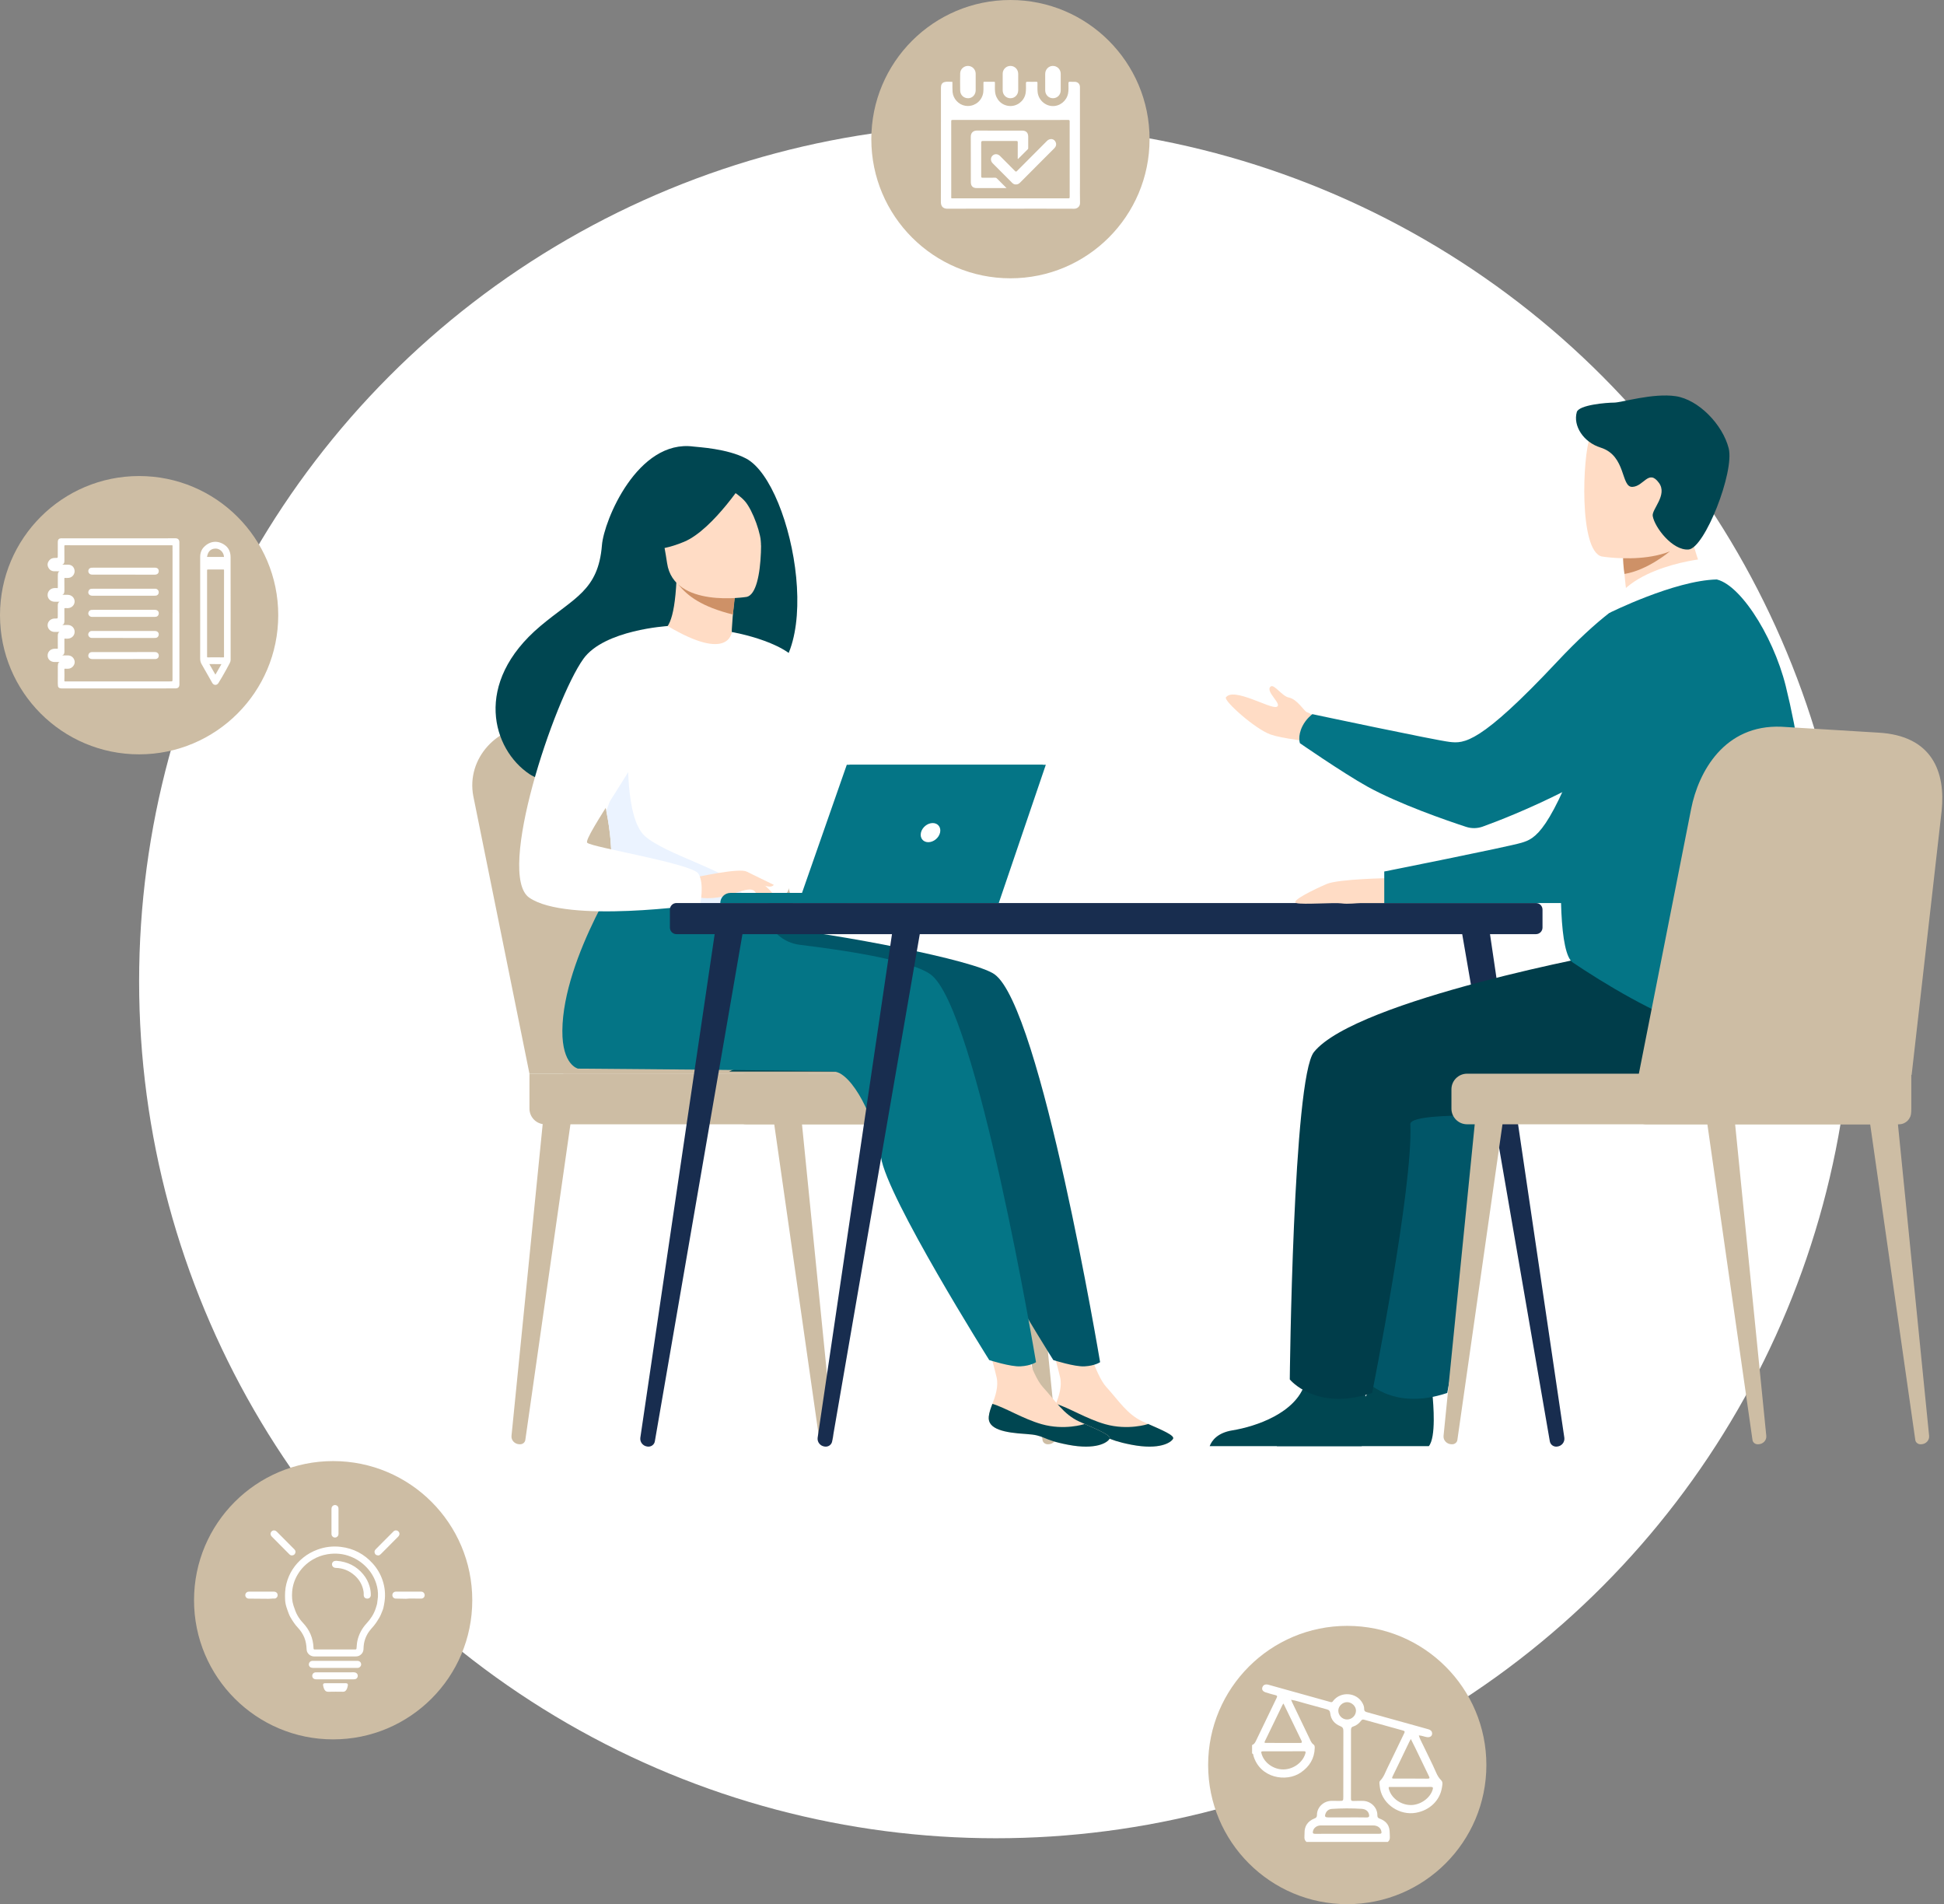 <svg xmlns="http://www.w3.org/2000/svg" width="531" height="520" viewBox="0 0 531 520" fill="none"><rect x="0" y="0" width="531" height="520" fill="#808080" stroke="none"/><circle cx="272" cy="268" r="234" fill="white"></circle><circle cx="38" cy="168" r="38" fill="#CDBDA4"></circle><circle cx="91" cy="437" r="38" fill="#CDBDA4"></circle><circle cx="368" cy="482" r="38" fill="#CDBDA4"></circle><circle cx="276" cy="38" r="38" fill="#CDBDA4"></circle><g clip-path="url(#clip0_166_4245)"><path d="M275.977 56.983C270.271 56.983 264.564 56.964 258.859 57C257.673 57.008 256.997 56.443 257 55.153C257.03 44.749 257.017 34.344 257.018 23.94C257.018 23.13 257.305 22.613 257.951 22.421C258.626 22.22 259.331 22.355 260.023 22.343C260.218 22.34 260.148 22.53 260.149 22.642C260.165 23.465 260.125 24.289 260.192 25.113C260.342 26.965 261.847 28.603 263.686 28.89C265.783 29.217 267.759 28.003 268.412 25.97C268.57 25.477 268.632 24.959 268.631 24.437C268.627 23.828 268.631 23.219 268.626 22.61C268.624 22.438 268.64 22.325 268.864 22.328C269.75 22.338 270.637 22.34 271.522 22.328C271.781 22.323 271.76 22.468 271.763 22.642C271.777 23.439 271.721 24.24 271.8 25.038C272.011 27.169 273.582 28.781 275.716 28.944C277.737 29.098 279.696 27.676 280.115 25.603C280.31 24.645 280.228 23.683 280.238 22.724C280.241 22.405 280.328 22.319 280.641 22.328C281.45 22.351 282.259 22.345 283.07 22.332C283.322 22.328 283.382 22.41 283.385 22.657C283.391 23.493 283.339 24.33 283.429 25.166C283.652 27.233 285.394 28.88 287.456 28.963C289.494 29.045 291.322 27.578 291.737 25.558C291.928 24.626 291.838 23.688 291.848 22.753C291.851 22.431 291.911 22.3 292.261 22.328C292.701 22.363 293.146 22.329 293.588 22.341C294.42 22.364 294.985 22.934 294.985 23.765C294.988 32.457 294.986 41.148 294.988 49.84C294.988 51.692 294.959 53.545 295.005 55.397C295.029 56.414 294.241 57.005 293.406 57.002C287.599 56.976 281.79 56.988 275.983 56.989L275.977 56.983ZM275.985 54.163C281.236 54.163 286.487 54.163 291.737 54.163C291.981 54.163 292.183 54.207 292.182 53.814C292.168 46.925 292.169 40.035 292.179 33.146C292.179 32.815 292.074 32.75 291.77 32.754C290.645 32.773 289.518 32.762 288.391 32.762C279.042 32.762 269.69 32.759 260.341 32.757C259.821 32.757 259.824 32.757 259.824 33.267C259.824 40.068 259.824 46.869 259.829 53.67C259.829 54.191 259.726 54.162 260.307 54.162C265.533 54.163 270.758 54.162 275.983 54.162L275.985 54.163Z" fill="white"></path><path d="M278.124 22.416C278.124 23.164 278.129 23.912 278.124 24.659C278.114 25.885 277.193 26.826 276.011 26.828C274.823 26.831 273.891 25.9 273.882 24.676C273.869 23.155 273.868 21.635 273.882 20.114C273.892 18.926 274.849 17.992 276.011 18C277.174 18.008 278.106 18.946 278.121 20.135C278.13 20.895 278.123 21.656 278.124 22.416Z" fill="white"></path><path d="M285.493 22.373C285.493 21.638 285.488 20.904 285.493 20.169C285.503 18.967 286.426 18.008 287.57 18C288.777 17.992 289.725 18.924 289.734 20.159C289.746 21.667 289.744 23.174 289.734 24.682C289.725 25.906 288.792 26.832 287.602 26.828C286.437 26.823 285.511 25.89 285.496 24.691C285.486 23.919 285.494 23.145 285.494 22.373H285.493Z" fill="white"></path><path d="M266.506 22.413C266.506 23.161 266.511 23.908 266.506 24.656C266.498 25.856 265.607 26.806 264.479 26.828C263.255 26.85 262.292 25.96 262.271 24.72C262.243 23.162 262.243 21.603 262.272 20.045C262.292 18.886 263.279 17.983 264.432 18C265.557 18.017 266.486 18.947 266.503 20.094C266.515 20.866 266.504 21.639 266.506 22.412V22.413Z" fill="white"></path><path d="M274.934 51.361C274.683 51.361 274.55 51.361 274.416 51.361C271.873 51.361 269.329 51.361 266.785 51.359C265.724 51.359 265.185 50.81 265.183 49.735C265.18 45.611 265.19 41.486 265.168 37.362C265.162 36.214 265.88 35.649 266.871 35.655C270.983 35.682 275.095 35.667 279.209 35.667C280.273 35.667 280.852 36.246 280.853 37.307C280.853 38.323 280.853 39.337 280.853 40.353C280.853 40.49 280.87 40.621 280.752 40.74C279.853 41.629 278.961 42.526 278.064 43.424C277.935 43.31 277.992 43.176 277.992 43.059C277.989 41.663 277.983 40.268 277.997 38.871C278 38.59 277.915 38.5 277.634 38.5C274.585 38.507 271.535 38.507 268.485 38.5C268.146 38.5 268.008 38.583 268.011 38.964C268.028 42.022 268.026 45.081 268.016 48.139C268.016 48.453 268.09 48.547 268.41 48.541C269.549 48.521 270.688 48.536 271.827 48.532C271.999 48.532 272.135 48.559 272.266 48.692C273.121 49.557 273.985 50.412 274.936 51.361H274.934Z" fill="white"></path><path d="M277.478 50.37C277.08 50.396 276.744 50.204 276.459 49.919C274.685 48.145 272.91 46.374 271.148 44.589C270.532 43.965 270.527 43.076 271.094 42.514C271.663 41.95 272.541 41.979 273.16 42.596C274.524 43.956 275.888 45.317 277.238 46.691C277.459 46.916 277.576 46.916 277.801 46.689C280.521 43.945 283.249 41.212 285.98 38.48C286.797 37.662 288.015 37.869 288.385 38.897C288.604 39.502 288.44 40.035 287.983 40.49C286.645 41.822 285.315 43.161 283.981 44.498C282.202 46.284 280.419 48.067 278.642 49.857C278.325 50.176 277.971 50.391 277.481 50.37H277.478Z" fill="white"></path></g><path d="M225.244 394.408H225.403C226.698 394.38 227.699 393.321 227.577 392.104L218.936 305.764L211.397 306.437L223.804 393.241C223.901 393.92 224.522 394.422 225.244 394.408Z" fill="#CDBDA4"></path><path d="M142.049 394.408H141.89C140.595 394.38 139.594 393.321 139.716 392.104L148.357 305.764L155.896 306.437L143.489 393.241C143.393 393.92 142.771 394.422 142.049 394.408Z" fill="#CDBDA4"></path><path d="M286.2 394.408H286.358C287.654 394.38 288.654 393.321 288.532 392.104L279.891 305.764L272.352 306.437L284.759 393.241C284.856 393.92 285.477 394.422 286.2 394.408Z" fill="#CDBDA4"></path><path d="M144.621 293.207L129.285 217.427C127.316 207.167 135.814 197.784 146.846 198.037L176.425 198.714C186.628 198.947 195.499 205.781 198.336 215.59L220.774 293.209H144.621V293.207Z" fill="#CDBDA4"></path><path d="M153.899 293.207L138.563 217.427C136.594 207.167 145.093 197.784 156.124 198.037L185.703 198.714C195.907 198.947 204.778 205.781 207.615 215.59L230.053 293.209H153.899V293.207Z" fill="#CDBDA4"></path><path d="M265.92 307.026H148.896C146.535 307.026 144.621 305.108 144.621 302.749V293.205H265.92C268.28 293.205 270.194 295.122 270.194 297.482V302.749C270.194 305.108 268.278 307.026 265.92 307.026Z" fill="#CDBDA4"></path><path d="M203.814 307.026H278.412C280.314 307.026 281.856 305.483 281.856 303.58V296.651C281.856 294.748 280.314 293.205 278.412 293.205H203.814C201.912 293.205 200.37 294.748 200.37 296.651V303.58C200.37 305.483 201.912 307.026 203.814 307.026Z" fill="#CDBDA4"></path><path d="M246.567 277.347C240.235 288.371 232.273 292.627 232.273 292.627H199.146C199.146 292.627 251.396 268.935 246.567 277.347Z" fill="#004651"></path><path d="M287.424 386.878C287.065 390.356 291.901 391.254 297.507 391.595C303.114 391.935 301.407 393.066 309.08 394.541C316.752 396.017 319.856 393.945 320.424 392.911C320.93 391.995 317.371 390.515 313.58 388.844C313.101 388.634 312.625 388.42 312.146 388.206C307.879 386.275 305.516 382.401 302.212 378.798C299.083 375.387 296.191 364.537 296.191 364.537L285.77 362.194C285.77 362.194 288.599 371.961 289.572 376.128C290.145 378.579 289.232 381.303 288.424 383.374C287.99 384.502 287.55 385.656 287.426 386.88L287.424 386.878Z" fill="#FFDCC5"></path><path d="M297.507 391.595C303.114 391.935 301.407 393.066 309.08 394.541C316.752 396.017 319.856 393.945 320.424 392.911C320.93 391.995 317.371 390.515 313.58 388.844L313.52 388.908C313.52 388.908 308.095 390.688 301.874 388.922C296.803 387.486 291.919 384.392 288.424 383.372C287.99 384.5 287.55 385.653 287.426 386.878C287.067 390.356 291.903 391.254 297.51 391.595H297.507Z" fill="#004651"></path><path d="M271.634 266.053C266.026 262.112 228.925 255.089 209.994 253.056L189.067 234.88C189.067 234.88 171.255 261.277 171.113 281.472C171.046 290.889 175.38 291.823 175.383 291.826C175.383 291.826 242.467 292.323 245.407 292.627C250.22 293.124 256.57 305.122 258.155 316.049C259.742 326.977 287.716 371.42 287.716 371.42C287.716 371.42 293.55 373.29 296.247 373.133C299.148 372.963 300.491 371.991 300.491 371.991C300.491 371.991 284.281 274.941 271.632 266.055L271.634 266.053Z" fill="#015668"></path><path d="M270.072 386.878C269.714 390.356 274.55 391.254 280.156 391.595C285.763 391.935 284.056 393.066 291.728 394.541C299.401 396.017 302.505 393.945 303.073 392.911C303.579 391.995 300.02 390.515 296.228 388.844C295.752 388.634 295.274 388.42 294.795 388.206C290.527 386.275 288.165 382.401 284.861 378.798C281.732 375.387 278.84 364.537 278.84 364.537L268.416 362.194C268.416 362.194 271.246 371.961 272.219 376.128C272.792 378.579 271.878 381.303 271.071 383.374C270.636 384.502 270.197 385.656 270.072 386.88V386.878Z" fill="#FFDCC5"></path><path d="M280.156 391.595C285.763 391.935 284.056 393.066 291.728 394.541C299.401 396.017 302.504 393.945 303.073 392.911C303.579 391.995 300.02 390.515 296.228 388.844L296.168 388.908C296.168 388.908 290.744 390.688 284.523 388.922C279.452 387.486 274.568 384.392 271.073 383.372C270.638 384.5 270.199 385.653 270.075 386.878C269.716 390.356 274.552 391.254 280.158 391.595H280.156Z" fill="#004651"></path><path d="M254.129 266.053C249.256 262.63 234.601 259.976 218.425 258.006C213.953 257.46 210.281 254.207 209.188 249.834L171.561 234.88C171.561 234.88 153.75 261.277 153.607 281.472C153.54 290.889 157.875 291.823 157.877 291.826C157.877 291.826 224.961 292.323 227.902 292.627C232.715 293.124 239.064 305.122 240.649 316.049C242.237 326.977 270.21 371.42 270.21 371.42C270.21 371.42 276.045 373.29 278.741 373.133C281.642 372.963 282.986 371.991 282.986 371.991C282.986 371.991 266.775 274.941 254.127 266.055L254.129 266.053Z" fill="#047586"></path><path d="M203.78 125.206C198.61 122.49 190.742 122.121 189.463 121.951C174.168 119.895 164.963 142.132 164.42 148.87C163.422 161.289 156.856 163.184 147.614 170.962C129.083 186.558 134.517 204.681 144.651 211.414C150.732 215.454 161.448 211.414 161.448 211.414C161.6 211.52 190.758 195.105 205.13 187.186C226.678 184.122 216.955 132.13 203.78 125.206Z" fill="#004651"></path><path d="M200.589 179.534C200.655 179.569 193.793 182.693 188.837 181.054C184.176 179.518 180.072 172.497 180.136 172.486C182.158 172.193 184.215 170.195 184.79 158.363L185.685 158.589L200.747 162.399C200.747 162.399 200.152 167.173 199.905 171.687C199.698 175.476 199.74 179.083 200.586 179.534H200.589Z" fill="#FFDCC5"></path><path d="M200.75 162.399C200.75 162.399 200.75 163.382 200.186 167.822C191.667 165.672 187.912 162.845 185.262 159.611L200.747 162.399H200.75Z" fill="#CE9167"></path><path d="M203.964 162.999C203.964 162.999 184.047 166.245 182.218 153.803C180.389 141.361 176.588 133.401 189.226 130.804C201.865 128.208 205.04 132.591 206.66 136.594C208.28 140.599 209.099 161.837 203.964 163.002V162.999Z" fill="#FFDCC5"></path><path d="M203.982 130.282C203.982 130.282 194.936 144.568 186.863 147.952C178.788 151.335 174.821 149.618 174.821 149.618C174.821 149.618 178.495 144.045 179.452 136.562C179.735 134.356 181.171 132.464 183.235 131.638C189.03 129.315 200.236 125.655 203.984 130.282H203.982Z" fill="#004651"></path><path d="M196.038 131.663C196.038 131.663 201.339 134.382 203.522 136.932C205.629 139.391 208.063 146.066 207.888 149.063C207.888 149.063 210.504 134.699 205.056 129.762C199.279 124.527 196.038 131.663 196.038 131.663Z" fill="#004651"></path><path d="M216.523 209.929C215.918 250.439 216.357 241.972 211.928 245.817C210.861 246.742 207.861 247.294 203.913 247.555C191.499 248.379 169.677 246.332 168.847 244.037C165.982 236.095 168.005 233.628 165.617 221.467C165.368 220.173 165.06 218.773 164.699 217.249C162.706 208.898 160.769 206.055 167.834 192.637C174.244 180.483 181.779 170.61 182.379 170.964C199.286 181.008 199.866 172.589 199.866 172.589C199.866 172.589 216.822 190.169 216.525 209.929H216.523Z" fill="white"></path><path d="M199.864 172.592C199.864 172.592 217.169 175.527 219.212 183.022C221.255 190.517 233.278 234.579 233.278 234.579C233.278 234.579 224.435 236.169 220.349 232.081C216.263 227.993 206.131 194.152 206.131 194.152L199.866 172.594L199.864 172.592Z" fill="white"></path><path d="M203.913 247.555C191.499 248.379 169.677 246.332 168.847 244.037C165.983 236.096 168.005 233.628 165.617 221.467L171.605 204.596C171.605 204.596 170.616 223.382 176.151 228.324C181.682 233.264 198.822 237.863 201.514 241.991C202.811 243.973 203.665 245.959 203.915 247.555H203.913Z" fill="#EBF3FF"></path><path d="M189.69 239.655C189.69 239.655 201.939 236.927 203.913 238.013C205.889 239.1 210.718 243.061 211.323 244.44C211.928 245.819 206.924 243.395 205.296 242.958C204.242 242.675 201.467 243.639 200.094 244.097C194.315 246.026 190.772 245.034 190.772 245.034L189.69 239.657V239.655Z" fill="#FFDCC5"></path><path d="M182.377 170.967C182.377 170.967 165.044 171.979 159.35 179.926C151.337 191.109 135.439 238.771 144.55 245.126C154.811 252.285 191.246 247 191.246 247C191.246 247 192.458 241.33 190.772 238.586C189.085 235.842 161.669 231.411 160.403 230.145C159.138 228.879 176.22 205.457 176.22 201.658C176.22 197.86 182.377 170.967 182.377 170.967Z" fill="white"></path><path d="M204.506 241.425C204.506 241.425 207.072 244.737 207.914 245.133C208.756 245.529 209.299 245.43 209.299 245.43L207.568 242.316L204.506 241.425Z" fill="#FFDCC5"></path><path d="M203.913 238.013L211.374 241.639C211.374 241.639 211.056 242.159 210.138 242.118C209.22 242.076 206.901 241.227 206.901 241.227L203.913 238.013Z" fill="#FFDCC5"></path><path d="M231.399 246.606H196.746C196.746 245.08 197.984 243.842 199.509 243.842H231.399V246.606Z" fill="#047586"></path><path d="M231.297 208.847H284.872L272.021 246.606H218.101L231.297 208.847Z" fill="#047586"></path><path d="M285.661 208.845L272.81 246.606H218.89L232.089 208.845H285.661Z" fill="#047586"></path><path d="M256.777 227.378C256.443 228.821 255.006 229.991 253.563 229.991C252.121 229.991 251.221 228.821 251.555 227.378C251.888 225.935 253.326 224.765 254.769 224.765C256.211 224.765 257.108 225.935 256.777 227.378Z" fill="white"></path><path d="M184.769 246.606H419.547C420.534 246.606 421.334 247.407 421.334 248.395V253.312C421.334 254.299 420.534 255.1 419.547 255.1H184.769C183.782 255.1 182.982 254.299 182.982 253.312V248.395C182.982 247.407 183.782 246.606 184.769 246.606Z" fill="#182D4F"></path><path d="M425.294 395.041L425.395 395.029C426.598 394.88 427.45 393.807 427.298 392.631L406.376 250.932L398.717 251.15L423.334 393.616C423.493 394.527 424.358 395.158 425.296 395.041H425.294Z" fill="#182D4F"></path><path d="M176.908 395.041L176.807 395.029C175.604 394.88 174.752 393.807 174.904 392.631L195.826 250.932L203.485 251.15L178.868 393.616C178.712 394.527 177.844 395.158 176.906 395.041H176.908Z" fill="#182D4F"></path><path d="M225.341 395.041L225.24 395.029C224.037 394.88 223.185 393.807 223.337 392.631L244.259 250.932L251.918 251.15L227.301 393.616C227.142 394.527 226.277 395.158 225.339 395.041H225.341Z" fill="#182D4F"></path><path d="M348.77 394.925H390.285C392.282 392.488 391.546 383.492 391.244 380.552C391.182 379.96 391.138 379.615 391.138 379.615C391.138 379.615 376.962 368.269 375.013 376.956C374.953 377.228 374.882 377.495 374.804 377.757C372.351 385.883 361.345 389.576 354.991 390.605C350.859 391.275 349.334 393.425 348.768 394.923L348.77 394.925Z" fill="#004651"></path><path d="M462.053 259.948C460.555 259.948 390.938 273.026 379.424 287.289C373.672 294.413 372.816 376.699 372.816 376.699C372.816 376.699 379.932 385.527 395.303 380.4C395.303 380.4 406.571 324.102 405.741 307.028C405.51 302.307 453.306 306.344 462.053 304.079C470.8 301.814 492.175 282.772 487.466 273.498C482.757 264.221 462.053 259.948 462.053 259.948Z" fill="#015668"></path><path d="M379.72 239.799C379.72 239.799 365.677 239.988 362.358 241.413C359.038 242.838 352.299 246.107 354.103 246.609C355.907 247.11 364.509 246.401 366.367 246.687C368.226 246.972 370.518 246.609 371.657 246.609C372.795 246.609 378.105 246.609 378.105 246.609L379.72 239.799Z" fill="#FFDCC5"></path><path d="M363.303 206.08C363.303 206.08 358.515 202.657 353.866 201.992C351.213 201.612 348.636 201.14 347.079 200.59C342.788 199.078 334.205 191.355 334.856 190.45C336.938 187.547 346.959 193.691 348.708 193.031C350.456 192.37 345.346 188.735 347.123 187.455C348.052 186.788 350.224 190.135 351.998 190.471C354.399 190.927 356.277 194.32 357.002 194.497C358.41 194.842 364.575 199.43 364.575 199.43L363.305 206.078L363.303 206.08Z" fill="#FFDCC5"></path><path d="M455.119 166.105C455.119 166.105 444.43 169.42 433.898 198.438C423.366 227.456 419.367 229.024 415.539 230.161C411.711 231.301 378.108 237.995 378.108 237.995V246.606H429.883C429.883 246.606 449.298 228.126 455.119 215.687C460.94 203.247 455.119 166.103 455.119 166.103V166.105Z" fill="#047586"></path><path d="M330.422 394.925H371.937C373.934 392.488 373.198 383.492 372.897 380.552C372.835 379.96 372.791 379.615 372.791 379.615C372.791 379.615 358.614 368.269 356.666 376.956C356.606 377.228 356.535 377.495 356.456 377.757C354.004 385.883 342.998 389.576 336.643 390.605C332.511 391.275 330.986 393.425 330.42 394.923L330.422 394.925Z" fill="#004651"></path><path d="M441.538 259.948C440.038 259.948 370.423 273.026 358.909 287.289C353.157 294.413 352.301 376.699 352.301 376.699C352.301 376.699 359.419 385.527 374.788 380.4C374.788 380.4 386.056 324.102 385.226 307.028C384.996 302.307 432.791 306.344 441.538 304.079C450.285 301.814 471.661 282.772 466.951 273.498C462.242 264.221 441.538 259.948 441.538 259.948Z" fill="#003D4A"></path><path d="M445.896 175.301C450.904 174.887 456.154 173.551 460.693 172.078C466.367 170.237 470.938 167.543 467.993 162.357C465.279 157.576 460.882 146.895 461.179 138.046L450.624 146.559L443.452 152.339C443.452 152.339 443.482 155.748 444.267 161.722C444.409 162.811 444.577 163.987 444.775 165.241C444.934 166.257 444.469 167.269 443.597 167.81C443.542 167.845 443.489 167.877 443.436 167.912C439.873 170.151 441.706 175.649 445.9 175.301H445.896Z" fill="#FFDCC5"></path><path d="M443.45 150.93C443.45 150.93 443.084 152.169 443.715 156.738C450.108 155.695 456.083 150.592 456.083 150.592C452.828 149.699 451.645 146.179 449.22 146.508L443.45 150.93Z" fill="#CE9167"></path><path d="M437.538 151.973C437.538 151.973 462.127 156.061 464.437 140.698C466.744 125.337 471.474 115.519 455.871 112.26C440.268 109 436.33 114.403 434.314 119.343C432.297 124.283 431.202 150.514 437.54 151.973H437.538Z" fill="#FFDCC5"></path><path d="M430.696 112.545C429.64 116.245 432.465 120.749 437.209 122.234C444.251 124.435 442.693 133.079 445.864 132.961C449.032 132.844 450.311 127.994 453.141 131.868C455.554 135.173 451.132 139.091 451.436 140.905C451.958 144.018 456.831 150.385 461.22 150.065C465.61 149.745 473.826 128.868 472.183 122.409C470.54 115.95 463.967 109.138 457.746 108.199C451.526 107.26 442.887 109.946 440.892 109.946C438.897 109.946 431.264 110.545 430.693 112.543L430.696 112.545Z" fill="#004651"></path><path d="M487.793 187.425C484.238 173.112 474.415 158.094 467.773 158.105C456.454 158.126 440.183 161.116 433.615 177.331C428.777 189.274 422.324 257.971 429.617 262.856C446.289 274.025 484.938 296.823 491.803 273.574C498.093 252.269 493.961 212.268 487.79 187.425H487.793Z" fill="#047586"></path><path d="M460.302 173.181C457.075 164.777 446.66 161.872 439.558 167.401C435.716 170.391 431.013 174.65 425.331 180.704C404.208 203.21 399.915 203.07 395.949 202.605C391.983 202.14 358.467 195.022 358.467 195.022C358.467 195.022 356.751 196.288 355.741 198.337C354.393 201.071 355.071 202.936 355.071 202.936C353.758 202.087 366.952 211.186 373.518 214.814C382.191 219.604 395.259 224.098 400.463 225.804C401.938 226.287 403.53 226.264 404.991 225.737C412.716 222.952 438.658 212.798 459.778 195.183C465.343 190.542 463.298 180.975 460.305 173.183L460.302 173.181Z" fill="#047586"></path><path d="M468.911 158.244L466.348 152.468C466.348 152.468 443.411 154.34 439.555 167.401C439.555 167.401 457.335 158.522 468.909 158.244H468.911Z" fill="white"></path><path d="M524.601 394.408H524.759C526.055 394.38 527.055 393.321 526.934 392.103L518.292 305.764L510.753 306.436L523.16 393.241C523.257 393.92 523.878 394.421 524.601 394.408Z" fill="#CDBDA4"></path><path d="M480.127 394.408H480.286C481.581 394.38 482.582 393.321 482.46 392.103L473.821 305.764L466.282 306.436L478.689 393.241C478.786 393.92 479.407 394.421 480.129 394.408H480.127Z" fill="#CDBDA4"></path><path d="M396.637 394.408H396.478C395.183 394.38 394.182 393.321 394.304 392.103L402.945 305.764L410.484 306.436L398.077 393.241C397.98 393.92 397.359 394.421 396.637 394.408Z" fill="#CDBDA4"></path><path d="M522.16 293.534L530.359 221.423C531.433 211.032 527.96 200.855 512.971 200.068L486.603 198.461C470.975 197.816 463.921 210.829 461.943 220.847L446.289 300.115L522.157 293.532L522.16 293.534Z" fill="#CDBDA4"></path><path d="M400.73 293.207H522.028V302.751C522.028 305.113 520.112 307.028 517.754 307.028H400.73C398.369 307.028 396.455 305.11 396.455 302.751V297.484C396.455 295.122 398.372 293.207 400.73 293.207Z" fill="#CDBDA4"></path><path d="M449.609 293.207H522.026V303.706C522.026 305.539 520.538 307.028 518.706 307.028H449.609C447.778 307.028 446.289 305.539 446.289 303.706V296.529C446.289 294.696 447.778 293.207 449.609 293.207Z" fill="#CDBDA4"></path><g clip-path="url(#clip1_166_4245)"><path d="M48.993 167.321V148.098C48.993 147.372 48.629 147.002 47.909 147C47.505 147 47.1 147 46.694 147C46.38 147 46.065 147.005 45.755 147.002H16.987V147C16.546 147 16.232 147.041 16.028 147.246C15.826 147.451 15.785 147.767 15.785 148.211C15.785 148.754 15.785 149.296 15.784 149.839C15.784 150.419 15.782 150.999 15.782 151.583C15.782 151.971 15.782 152.227 15.711 152.297C15.64 152.368 15.366 152.368 14.988 152.368C14.319 152.368 13.826 152.574 13.482 152.994C12.973 153.617 12.867 154.257 13.165 154.896C13.496 155.606 14.057 155.987 14.786 156.001C15.288 156.009 15.796 156.013 16.296 156.013C16.023 156.109 15.873 156.33 15.822 156.7C15.8 156.863 15.797 157.029 15.797 157.185L15.794 157.884C15.789 158.695 15.784 159.535 15.794 160.361C15.796 160.533 15.768 160.577 15.757 160.587C15.752 160.592 15.714 160.617 15.578 160.6C15.327 160.57 15.074 160.582 14.818 160.597C13.734 160.667 12.956 161.525 13.007 162.594C13.054 163.582 13.882 164.323 14.936 164.323H14.949C15.389 164.32 15.844 164.32 16.32 164.32C15.934 164.45 15.789 164.764 15.785 165.363C15.784 165.852 15.785 166.339 15.785 166.827C15.785 167.243 15.785 167.657 15.785 168.073C15.785 168.485 15.785 168.758 15.708 168.834C15.634 168.911 15.367 168.912 14.966 168.916H14.919C14.867 168.916 14.814 168.916 14.762 168.921C13.707 169.007 12.936 169.864 13.01 170.87C13.079 171.815 13.894 172.56 14.865 172.567C15.335 172.57 15.811 172.569 16.281 172.567C15.971 172.691 15.831 172.962 15.794 173.443C15.785 173.548 15.787 173.651 15.787 173.751V173.843V174.637C15.787 175.418 15.784 176.225 15.792 177.019C15.792 177.124 15.775 177.148 15.775 177.148C15.775 177.148 15.753 177.163 15.662 177.158C15.408 177.145 15.151 177.153 14.904 177.162H14.878C13.784 177.199 12.997 177.991 13.009 179.045C13.02 180.049 13.819 180.781 14.909 180.786C15.377 180.786 15.846 180.787 16.315 180.789C16.062 180.874 15.907 181.054 15.851 181.33C15.814 181.519 15.794 181.724 15.794 181.939C15.787 183.475 15.785 185.063 15.787 186.663C15.787 186.802 15.8 186.938 15.814 187.07C15.821 187.143 15.828 187.216 15.832 187.289C15.849 187.547 15.977 187.874 16.492 187.971C16.618 187.995 16.743 187.998 16.868 187.998C16.895 187.998 16.92 187.998 16.947 187.998H17.023C19.174 187.998 21.327 187.998 23.478 187.998H31.325C36.839 187.998 42.354 187.998 47.867 187.995C48.656 187.995 49.007 187.65 49.007 186.882V167.489L48.995 167.319L48.993 167.321ZM17.847 186.098C17.717 186.098 17.64 186.086 17.616 186.061C17.605 186.049 17.579 186.005 17.584 185.845C17.61 184.958 17.61 184.008 17.584 182.857C17.581 182.705 17.605 182.659 17.62 182.644C17.633 182.63 17.672 182.61 17.793 182.61C17.802 182.61 17.812 182.61 17.822 182.61C17.896 182.611 17.969 182.615 18.043 182.618C18.496 182.639 18.965 182.657 19.413 182.399C20.186 181.955 20.567 181.108 20.339 180.343C20.09 179.501 19.39 178.979 18.515 178.979C18.1 178.979 17.685 178.979 17.271 178.981C17.166 178.981 17.062 178.981 16.955 178.981C17.382 178.867 17.591 178.543 17.593 177.998V177.284C17.598 176.402 17.601 175.489 17.589 174.59C17.588 174.442 17.613 174.413 17.616 174.41C17.62 174.406 17.648 174.384 17.78 174.394C18.093 174.42 18.459 174.442 18.822 174.371C19.857 174.167 20.494 173.309 20.371 172.282C20.26 171.351 19.447 170.658 18.491 170.674C17.984 170.682 17.47 170.682 16.96 170.682C17.114 170.64 17.232 170.572 17.326 170.479C17.512 170.292 17.591 170.014 17.591 169.549V168.673C17.593 167.881 17.594 167.063 17.584 166.257C17.583 166.12 17.608 166.091 17.611 166.088C17.615 166.086 17.64 166.064 17.753 166.072C18.021 166.091 18.289 166.086 18.538 166.077C19.565 166.047 20.393 165.224 20.383 164.243C20.373 163.229 19.537 162.435 18.478 162.435H18.476C17.98 162.435 17.485 162.435 16.989 162.436C17.427 162.297 17.591 161.954 17.589 161.293C17.589 160.965 17.589 160.638 17.589 160.31C17.591 159.566 17.593 158.797 17.579 158.039C17.576 157.894 17.605 157.857 17.611 157.848C17.621 157.838 17.66 157.816 17.803 157.825C18.129 157.843 18.48 157.854 18.837 157.799C19.589 157.682 20.149 157.149 20.337 156.376C20.501 155.701 20.199 154.883 19.648 154.511C19.334 154.299 18.947 154.197 18.463 154.197H16.982C17.384 154.08 17.588 153.77 17.588 153.271C17.588 152.967 17.589 152.663 17.591 152.36C17.596 151.325 17.599 150.256 17.579 149.202C17.576 149.029 17.599 148.966 17.621 148.944C17.652 148.914 17.736 148.893 17.878 148.899C25.915 148.907 34.086 148.907 41.988 148.907H46.067C46.153 148.907 46.24 148.907 46.326 148.909C46.532 148.91 46.746 148.912 46.958 148.904C47.066 148.897 47.095 148.921 47.098 148.924C47.102 148.927 47.125 148.956 47.124 149.065C47.119 149.428 47.122 149.796 47.124 150.154C47.125 150.373 47.127 150.592 47.127 150.809V167.36H47.122V185.256C47.122 185.664 47.122 185.933 47.048 186.01C46.974 186.084 46.707 186.084 46.304 186.084H41.788C33.808 186.088 25.827 186.09 17.847 186.096H17.846L17.847 186.098Z" fill="white"></path><path d="M62.997 170.385C62.997 164.406 62.995 158.225 62.983 152.146C62.98 150.673 62.427 149.548 61.338 148.799C59.441 147.496 57.334 147.718 55.702 149.391C55.022 150.088 54.678 151.008 54.678 152.126C54.68 155.568 54.68 159.011 54.678 162.453V166.098L54.681 169.298C54.681 172.74 54.683 176.298 54.673 179.798C54.671 180.423 54.8 180.922 55.091 181.419C55.732 182.511 56.362 183.633 56.973 184.719C57.3 185.302 57.629 185.884 57.959 186.466C58.161 186.823 58.471 187.03 58.81 187.036C58.816 187.036 58.821 187.036 58.824 187.036C59.159 187.036 59.475 186.838 59.687 186.49C60.007 185.966 60.35 185.408 60.684 184.836C61.489 183.46 62.17 182.221 62.769 181.051C62.926 180.743 62.997 180.47 62.997 180.167C62.995 176.906 62.993 173.645 62.993 170.384L62.997 170.385ZM57.298 181.346C57.681 181.349 58.063 181.349 58.446 181.347H58.745V181.361H58.913C59.067 181.361 59.218 181.361 59.372 181.363C59.738 181.364 60.117 181.368 60.491 181.354C60.491 181.354 60.49 181.358 60.488 181.359C60.126 181.989 59.766 182.617 59.406 183.246L58.839 184.235C58.303 183.283 57.758 182.342 57.232 181.432C57.211 181.395 57.199 181.368 57.192 181.351C57.214 181.347 57.248 181.344 57.298 181.344V181.346ZM61.186 165.137V167.401L61.182 169.827C61.182 172.996 61.182 176.164 61.189 179.333C61.189 179.478 61.169 179.5 61.169 179.5C61.169 179.5 61.144 179.522 61.026 179.518C60.208 179.51 59.432 179.507 58.686 179.507C58.021 179.507 57.381 179.51 56.755 179.517C56.619 179.517 56.593 179.495 56.59 179.491C56.583 179.485 56.565 179.454 56.565 179.31C56.572 170.903 56.57 163.22 56.561 155.823C56.561 155.684 56.577 155.599 56.609 155.568C56.629 155.548 56.686 155.522 56.838 155.524C58.028 155.538 59.298 155.538 60.955 155.519C61.097 155.517 61.142 155.541 61.157 155.555C61.172 155.57 61.196 155.616 61.196 155.767C61.188 158.89 61.188 162.065 61.189 165.136L61.186 165.137ZM61.171 151.973C61.179 152.054 61.172 152.087 61.178 152.09C61.167 152.093 61.137 152.1 61.066 152.1C60.746 152.095 60.424 152.093 60.103 152.093C59.898 152.093 59.694 152.093 59.492 152.093C59.343 152.093 59.195 152.093 59.046 152.093H58.878C58.674 152.093 58.468 152.092 58.264 152.09C57.76 152.088 57.239 152.085 56.727 152.097C56.597 152.097 56.572 152.071 56.572 152.071C56.572 152.071 56.551 152.044 56.575 151.932C56.856 150.522 57.613 149.827 58.888 149.808C60.036 149.794 61.058 150.762 61.174 151.97L61.171 151.973Z" fill="white"></path><path d="M42.445 179.975C42.986 179.959 43.359 179.59 43.372 179.053C43.384 178.544 43.015 178.136 42.494 178.078C42.388 178.066 42.283 178.068 42.182 178.068H42.132C36.696 178.068 31.259 178.068 25.823 178.071H25.665C25.463 178.071 25.252 178.069 25.044 178.081C24.611 178.108 24.303 178.343 24.174 178.74C24.075 179.053 24.109 179.35 24.272 179.574C24.463 179.837 24.81 179.983 25.248 179.983C26.538 179.983 27.826 179.983 29.116 179.983C29.888 179.983 30.659 179.983 31.431 179.983L40.749 179.978C40.914 179.978 41.081 179.978 41.246 179.98C41.639 179.982 42.045 179.985 42.447 179.973L42.445 179.975Z" fill="white"></path><path d="M42.229 166.534L25.774 166.542C25.7 166.544 25.631 166.542 25.56 166.54C25.375 166.537 25.183 166.535 24.992 166.551C24.52 166.59 24.161 166.956 24.119 167.438C24.078 167.905 24.404 168.332 24.876 168.431C25.046 168.466 25.216 168.464 25.382 168.464H25.444C27.669 168.464 29.893 168.464 32.119 168.464H33.619H35.391H39.4H40.127C40.339 168.464 40.553 168.464 40.769 168.464C41.297 168.464 41.833 168.464 42.361 168.458C42.941 168.451 43.305 168.13 43.361 167.575C43.389 167.294 43.317 167.049 43.151 166.866C42.953 166.646 42.634 166.529 42.228 166.529L42.229 166.534Z" fill="white"></path><path d="M24.926 174.201C25.095 174.22 25.265 174.218 25.429 174.216H25.558C27.833 174.216 30.107 174.216 32.382 174.216H33.577V174.22H41.587C41.666 174.22 41.737 174.22 41.811 174.22C41.883 174.22 41.958 174.22 42.032 174.22C42.194 174.22 42.357 174.216 42.521 174.204C42.979 174.169 43.29 173.863 43.352 173.387C43.389 173.096 43.32 172.842 43.153 172.649C42.964 172.431 42.657 172.313 42.291 172.313C37.414 172.313 32.537 172.313 27.661 172.313H25.57C25.515 172.313 25.457 172.313 25.4 172.311C25.25 172.309 25.095 172.306 24.938 172.321C24.488 172.365 24.122 172.774 24.104 173.253C24.087 173.716 24.463 174.15 24.925 174.199L24.926 174.201Z" fill="white"></path><path d="M24.781 156.861C24.916 156.9 25.071 156.92 25.245 156.92C30.923 156.927 36.603 156.931 42.281 156.932C42.939 156.932 43.352 156.573 43.359 155.992C43.362 155.697 43.281 155.463 43.119 155.298C42.939 155.115 42.661 155.022 42.291 155.022C40.196 155.019 38.1 155.02 36.006 155.02L31.872 155.025C29.834 155.025 27.794 155.025 25.756 155.025C25.69 155.025 25.624 155.025 25.558 155.025C25.355 155.024 25.142 155.02 24.933 155.041C24.491 155.083 24.156 155.432 24.119 155.889C24.083 156.325 24.368 156.744 24.781 156.863V156.861Z" fill="white"></path><path d="M25.215 162.684H31.377L41.509 162.682H41.752C41.99 162.686 42.236 162.687 42.479 162.674C42.946 162.65 43.281 162.353 43.352 161.898C43.425 161.439 43.19 161.013 42.77 160.838C42.608 160.77 42.447 160.773 42.303 160.777C42.273 160.777 42.243 160.777 42.212 160.777C36.652 160.777 31.093 160.777 25.533 160.777H25.41C25.272 160.777 25.129 160.775 24.985 160.784C24.584 160.807 24.292 161.043 24.166 161.445C24.072 161.747 24.11 162.039 24.276 162.268C24.466 162.531 24.808 162.681 25.213 162.681L25.215 162.684Z" fill="white"></path></g><g clip-path="url(#clip2_166_4245)"><path d="M91.501 452.353C89.637 452.353 87.771 452.34 85.907 452.358C84.926 452.368 84.128 451.781 83.854 450.982C83.782 450.77 83.754 450.536 83.744 450.309C83.694 449.245 83.536 448.206 83.132 447.211C82.713 446.18 82.101 445.285 81.346 444.476C80.568 443.644 79.946 442.701 79.369 441.715C78.96 441.017 78.719 440.266 78.455 439.52C78.164 438.703 77.926 437.859 77.881 436.989C77.803 435.479 77.848 433.977 78.227 432.494C78.965 429.601 80.515 427.239 82.818 425.371C83.987 424.423 85.29 423.705 86.704 423.183C88.784 422.414 90.932 422.167 93.115 422.432C96.579 422.85 99.499 424.388 101.84 427.002C103.024 428.325 103.908 429.83 104.485 431.521C105.134 433.427 105.323 435.373 105.042 437.362C104.961 437.932 104.851 438.496 104.728 439.059C104.66 439.364 104.55 439.666 104.424 439.953C104.184 440.505 104.005 441.075 103.699 441.61C103.218 442.446 102.706 443.253 102.096 443.997C101.697 444.483 101.251 444.934 100.879 445.444C99.843 446.86 99.321 448.456 99.296 450.218C99.284 451.042 98.927 451.675 98.218 452.093C97.876 452.295 97.498 452.35 97.106 452.35C95.242 452.35 93.376 452.35 91.511 452.35L91.501 452.353ZM91.511 450.447C93.338 450.447 95.164 450.447 96.991 450.447C97.312 450.447 97.362 450.377 97.392 450.062C97.452 449.416 97.475 448.763 97.61 448.133C98.004 446.296 98.867 444.692 100.142 443.311C101.238 442.124 102.111 440.8 102.621 439.248C102.819 438.64 103.032 438.045 103.072 437.397C103.1 436.951 103.208 436.508 103.233 436.061C103.305 434.819 103.137 433.599 102.756 432.416C102.214 430.738 101.323 429.263 100.102 427.992C98.89 426.73 97.48 425.764 95.857 425.114C94.843 424.705 93.797 424.436 92.711 424.33C91.617 424.224 90.53 424.259 89.442 424.443C87.996 424.685 86.644 425.172 85.39 425.92C83.639 426.964 82.234 428.36 81.215 430.138C80.405 431.547 79.923 433.067 79.8 434.688C79.702 435.978 79.765 437.256 80.181 438.506C80.495 439.452 80.814 440.387 81.313 441.252C81.724 441.965 82.224 442.613 82.786 443.213C84.567 445.113 85.533 447.359 85.631 449.973C85.648 450.425 85.673 450.45 86.13 450.45C87.924 450.45 89.72 450.45 91.514 450.45L91.511 450.447Z" fill="white"></path><path d="M91.511 453.561C93.556 453.561 95.603 453.561 97.648 453.561C98.242 453.561 98.679 454.012 98.646 454.579C98.619 455.035 98.24 455.434 97.786 455.476C97.708 455.484 97.628 455.484 97.55 455.484C93.553 455.484 89.557 455.484 85.558 455.479C85.337 455.479 85.099 455.449 84.895 455.365C84.501 455.204 84.288 454.755 84.369 454.355C84.454 453.913 84.835 453.576 85.277 453.563C85.646 453.553 86.017 453.561 86.386 453.561C88.094 453.561 89.8 453.561 91.509 453.561H91.511Z" fill="white"></path><path d="M91.506 458.594C89.783 458.594 88.061 458.594 86.338 458.594C85.668 458.594 85.249 458.181 85.289 457.566C85.317 457.137 85.645 456.767 86.067 456.709C86.223 456.686 86.381 456.691 86.539 456.691C89.898 456.691 93.255 456.699 96.614 456.681C97.442 456.676 97.826 457.269 97.703 457.846C97.625 458.206 97.407 458.451 97.048 458.549C96.92 458.584 96.785 458.597 96.652 458.597C94.938 458.599 93.222 458.597 91.509 458.597L91.506 458.594Z" fill="white"></path><path d="M103.335 424.763C102.849 424.756 102.56 424.574 102.395 424.224C102.209 423.828 102.292 423.422 102.615 423.095C103.524 422.177 104.437 421.262 105.347 420.347C106.06 419.634 106.765 418.913 107.485 418.207C107.891 417.806 108.526 417.849 108.885 418.28C109.219 418.678 109.181 419.2 108.787 419.606C108.308 420.095 107.824 420.579 107.339 421.065C106.228 422.182 105.119 423.296 104.008 424.41C103.797 424.622 103.559 424.786 103.335 424.763Z" fill="white"></path><path d="M79.692 424.761C79.431 424.776 79.198 424.612 78.987 424.398C78.066 423.47 77.146 422.542 76.222 421.615C75.555 420.944 74.885 420.279 74.225 419.603C73.721 419.089 73.824 418.366 74.436 418.025C74.785 417.831 75.254 417.927 75.595 418.267C76.94 419.616 78.285 420.967 79.627 422.318C79.893 422.585 80.169 422.845 80.425 423.122C80.726 423.447 80.811 423.823 80.605 424.234C80.43 424.584 80.144 424.761 79.692 424.758V424.761Z" fill="white"></path><path d="M113.466 436.543C112.884 436.543 112.302 436.535 111.722 436.545C111.441 436.55 111.163 436.608 110.885 436.606C109.966 436.596 109.048 436.548 108.13 436.55C107.523 436.553 107.174 436.064 107.171 435.653C107.166 435.098 107.523 434.693 108.09 434.66C108.403 434.642 108.719 434.652 109.033 434.652C111.007 434.652 112.982 434.652 114.956 434.652C115.375 434.652 115.714 434.793 115.9 435.192C116.206 435.847 115.789 436.528 115.072 436.555C114.806 436.566 114.537 436.555 114.269 436.553C114 436.553 113.735 436.553 113.466 436.553C113.466 436.548 113.466 436.545 113.466 436.54V436.543Z" fill="white"></path><path d="M74.544 436.538C74.075 436.566 73.676 436.608 73.28 436.606C71.511 436.598 69.742 436.581 67.973 436.563C67.424 436.556 67 436.137 67 435.61C67 435.101 67.421 434.665 67.956 434.662C70.254 434.655 72.552 434.655 74.85 434.662C75.327 434.662 75.686 434.927 75.793 435.308C75.924 435.764 75.786 436.162 75.392 436.422C75.299 436.482 75.176 436.523 75.063 436.533C74.868 436.55 74.669 436.538 74.544 436.538Z" fill="white"></path><path d="M92.46 415.419C92.46 416.566 92.46 417.71 92.46 418.857C92.46 419.276 92.292 419.591 91.918 419.78C91.328 420.077 90.618 419.679 90.553 419.019C90.546 418.94 90.543 418.86 90.543 418.782C90.543 416.553 90.543 414.325 90.543 412.097C90.543 411.688 90.663 411.355 91.027 411.134C91.614 410.778 92.409 411.174 92.45 411.865C92.477 412.313 92.46 412.765 92.462 413.216C92.462 413.952 92.462 414.685 92.462 415.421L92.46 415.419Z" fill="white"></path><path d="M91.644 459.663C92.588 459.663 93.531 459.663 94.477 459.663C94.916 459.663 95.081 459.88 95.006 460.314C94.928 460.752 94.818 461.176 94.555 461.546C94.344 461.841 94.08 461.997 93.699 461.992C92.369 461.98 91.04 461.96 89.712 461.997C88.95 462.02 88.681 461.592 88.483 461.11C88.373 460.843 88.317 460.551 88.257 460.266C88.18 459.893 88.368 459.663 88.744 459.663C89.712 459.661 90.678 459.663 91.647 459.663H91.644Z" fill="white"></path><path d="M91.935 426.233C94.948 426.475 97.359 427.677 99.229 429.944C100.041 430.929 100.621 432.043 100.967 433.271C101.185 434.047 101.308 434.846 101.281 435.658C101.263 436.167 100.849 436.561 100.342 436.553C99.642 436.543 99.314 436.104 99.349 435.401C99.372 434.93 99.291 434.438 99.173 433.974C98.794 432.479 98.002 431.224 96.85 430.211C95.38 428.915 93.666 428.217 91.702 428.169C91.203 428.156 90.809 427.859 90.704 427.42C90.598 426.992 90.796 426.528 91.233 426.344C91.476 426.241 91.767 426.256 91.938 426.23L91.935 426.233Z" fill="white"></path></g><g clip-path="url(#clip3_166_4245)"><path d="M342 476.53C342.554 476.363 342.819 475.898 343.034 475.456C344.936 471.539 346.804 467.607 348.704 463.687C348.922 463.237 348.897 463.034 348.346 462.909C347.475 462.709 346.617 462.443 345.764 462.178C344.936 461.921 344.607 461.423 344.81 460.794C345.032 460.102 345.663 459.854 346.494 460.084C352.135 461.656 357.786 463.21 363.422 464.803C363.945 464.952 364.025 464.63 364.225 464.391C366.336 461.835 370.516 462.169 372.135 465.039C372.424 465.552 372.64 466.098 372.621 466.694C372.606 467.181 372.815 467.416 373.317 467.557C378.152 468.884 382.981 470.238 387.814 471.584C388.601 471.805 389.392 472.019 390.18 472.246C390.725 472.401 391.122 472.712 391.178 473.296C391.248 474.048 390.661 474.507 389.796 474.388C389.06 474.287 388.374 473.953 387.546 473.914C387.817 474.88 388.315 475.71 388.718 476.572C389.897 479.081 391.19 481.539 392.289 484.081C392.618 484.844 393.037 485.554 393.643 486.154C394.2 486.703 393.966 487.428 393.883 488.018C393.372 491.628 390.574 494.349 386.786 495.035C382.372 495.837 377.811 492.83 376.989 488.564C376.896 488.09 376.847 487.607 376.804 487.126C376.776 486.837 376.755 486.515 376.98 486.294C377.98 485.316 378.377 484.015 378.965 482.822C380.513 479.677 382.012 476.509 383.542 473.356C383.732 472.965 383.794 472.735 383.243 472.586C379.673 471.611 376.109 470.611 372.544 469.609C372.181 469.508 371.957 469.666 371.775 469.907C371.212 470.65 370.51 471.211 369.599 471.497C369.054 471.67 369.02 472.085 369.02 472.547C369.026 475.868 369.02 479.188 369.02 482.508C369.02 485.393 369.033 488.278 369.011 491.16C369.008 491.655 369.128 491.849 369.673 491.819C370.495 491.771 371.323 491.807 372.147 491.795C374.354 491.765 376.226 493.534 376.226 495.679C376.226 496.106 376.278 496.413 376.749 496.592C378.786 497.356 379.623 498.564 379.602 500.697C379.593 501.497 379.876 502.368 379.076 503H356.863C356.044 502.344 356.358 501.443 356.333 500.625C356.275 498.713 357.208 497.323 359.033 496.607C359.51 496.422 359.728 496.207 359.725 495.658C359.71 493.531 361.538 491.795 363.736 491.789C364.41 491.789 365.087 491.804 365.761 491.804C366.915 491.804 366.921 491.804 366.921 490.644C366.921 484.656 366.912 478.672 366.937 472.685C366.937 472.013 366.761 471.65 366.075 471.375C364.502 470.749 363.539 469.549 363.36 467.915C363.283 467.216 363.019 466.954 362.388 466.787C360.467 466.28 358.565 465.707 356.641 465.209C355.339 464.872 354.068 464.412 352.655 464.183C352.788 464.493 352.874 464.72 352.979 464.937C354.545 468.204 356.112 471.474 357.685 474.737C357.977 475.343 358.186 475.99 358.802 476.411C359.094 476.614 359.128 476.984 359.119 477.341C359.039 480.22 357.697 482.419 355.302 484.06C351.35 486.768 344.201 485.614 342.379 479.489C342.311 479.263 342.391 478.917 342.003 478.854V476.527L342 476.53ZM385.37 474.892C385.16 475.28 385.034 475.489 384.93 475.707C383.421 478.833 381.935 481.971 380.396 485.086C380.116 485.656 380.267 485.709 380.808 485.709C383.831 485.7 386.85 485.697 389.873 485.727C390.534 485.733 390.562 485.563 390.304 485.041C389.032 482.446 387.792 479.835 386.533 477.234C386.179 476.5 385.807 475.772 385.367 474.895L385.37 474.892ZM350.575 465.2C350.436 465.397 350.356 465.483 350.307 465.585C348.707 468.887 347.118 472.189 345.509 475.489C345.235 476.05 345.62 475.963 345.943 475.963C348.965 475.966 351.991 475.957 355.013 475.981C355.647 475.987 355.733 475.832 355.466 475.292C354.339 473.004 353.243 470.701 352.132 468.404C351.631 467.366 351.126 466.33 350.575 465.2ZM350.639 478.254C350.639 478.254 350.639 478.251 350.639 478.248C348.842 478.248 347.045 478.248 345.247 478.248C344.431 478.248 344.398 478.302 344.641 479.078C345.398 481.494 347.937 483.248 350.606 483.206C353.33 483.162 355.872 481.282 356.57 478.818C356.703 478.356 356.595 478.233 356.106 478.242C354.284 478.266 352.462 478.251 350.639 478.251V478.254ZM385.339 487.995C383.489 487.995 381.642 487.995 379.793 487.995C379.5 487.995 379.208 487.908 379.337 488.436C379.94 490.912 382.415 492.836 385.197 492.929C387.884 493.018 390.654 491.088 391.344 488.672C391.488 488.168 391.39 487.977 390.811 487.986C388.989 488.012 387.164 487.995 385.342 487.995H385.339ZM367.894 500.787C370.793 500.787 373.689 500.787 376.589 500.787C377.358 500.787 377.469 500.649 377.275 499.936C377.044 499.089 376.216 498.504 375.084 498.498C370.31 498.484 365.539 498.481 360.766 498.498C359.685 498.501 358.848 499.164 358.645 500.026C358.522 500.548 358.583 500.807 359.273 500.798C362.144 500.76 365.019 500.784 367.894 500.784V500.787ZM367.937 496.303C369.713 496.306 371.486 496.279 373.258 496.321C373.966 496.336 374.074 496.034 373.945 495.482C373.742 494.605 373.043 494.033 371.91 493.964C369.217 493.797 366.518 493.809 363.828 493.985C362.966 494.042 362.338 494.507 362.049 495.327C361.787 496.067 361.963 496.303 362.763 496.306C364.487 496.309 366.213 496.306 367.937 496.306V496.303ZM367.937 469.567C369.279 469.567 370.39 468.466 370.384 467.136C370.381 465.94 369.199 464.824 367.952 464.833C366.672 464.845 365.558 465.925 365.555 467.157C365.552 468.46 366.641 469.561 367.934 469.564L367.937 469.567Z" fill="white"></path></g><defs><clipPath id="clip0_166_4245"><rect width="38" height="39" fill="white" transform="translate(257 18)"></rect></clipPath><clipPath id="clip1_166_4245"><rect width="50" height="41" fill="white" transform="translate(13 147)"></rect></clipPath><clipPath id="clip2_166_4245"><rect width="49" height="51" fill="white" transform="translate(67 411)"></rect></clipPath><clipPath id="clip3_166_4245"><rect width="52" height="43" fill="white" transform="translate(342 460)"></rect></clipPath></defs></svg>